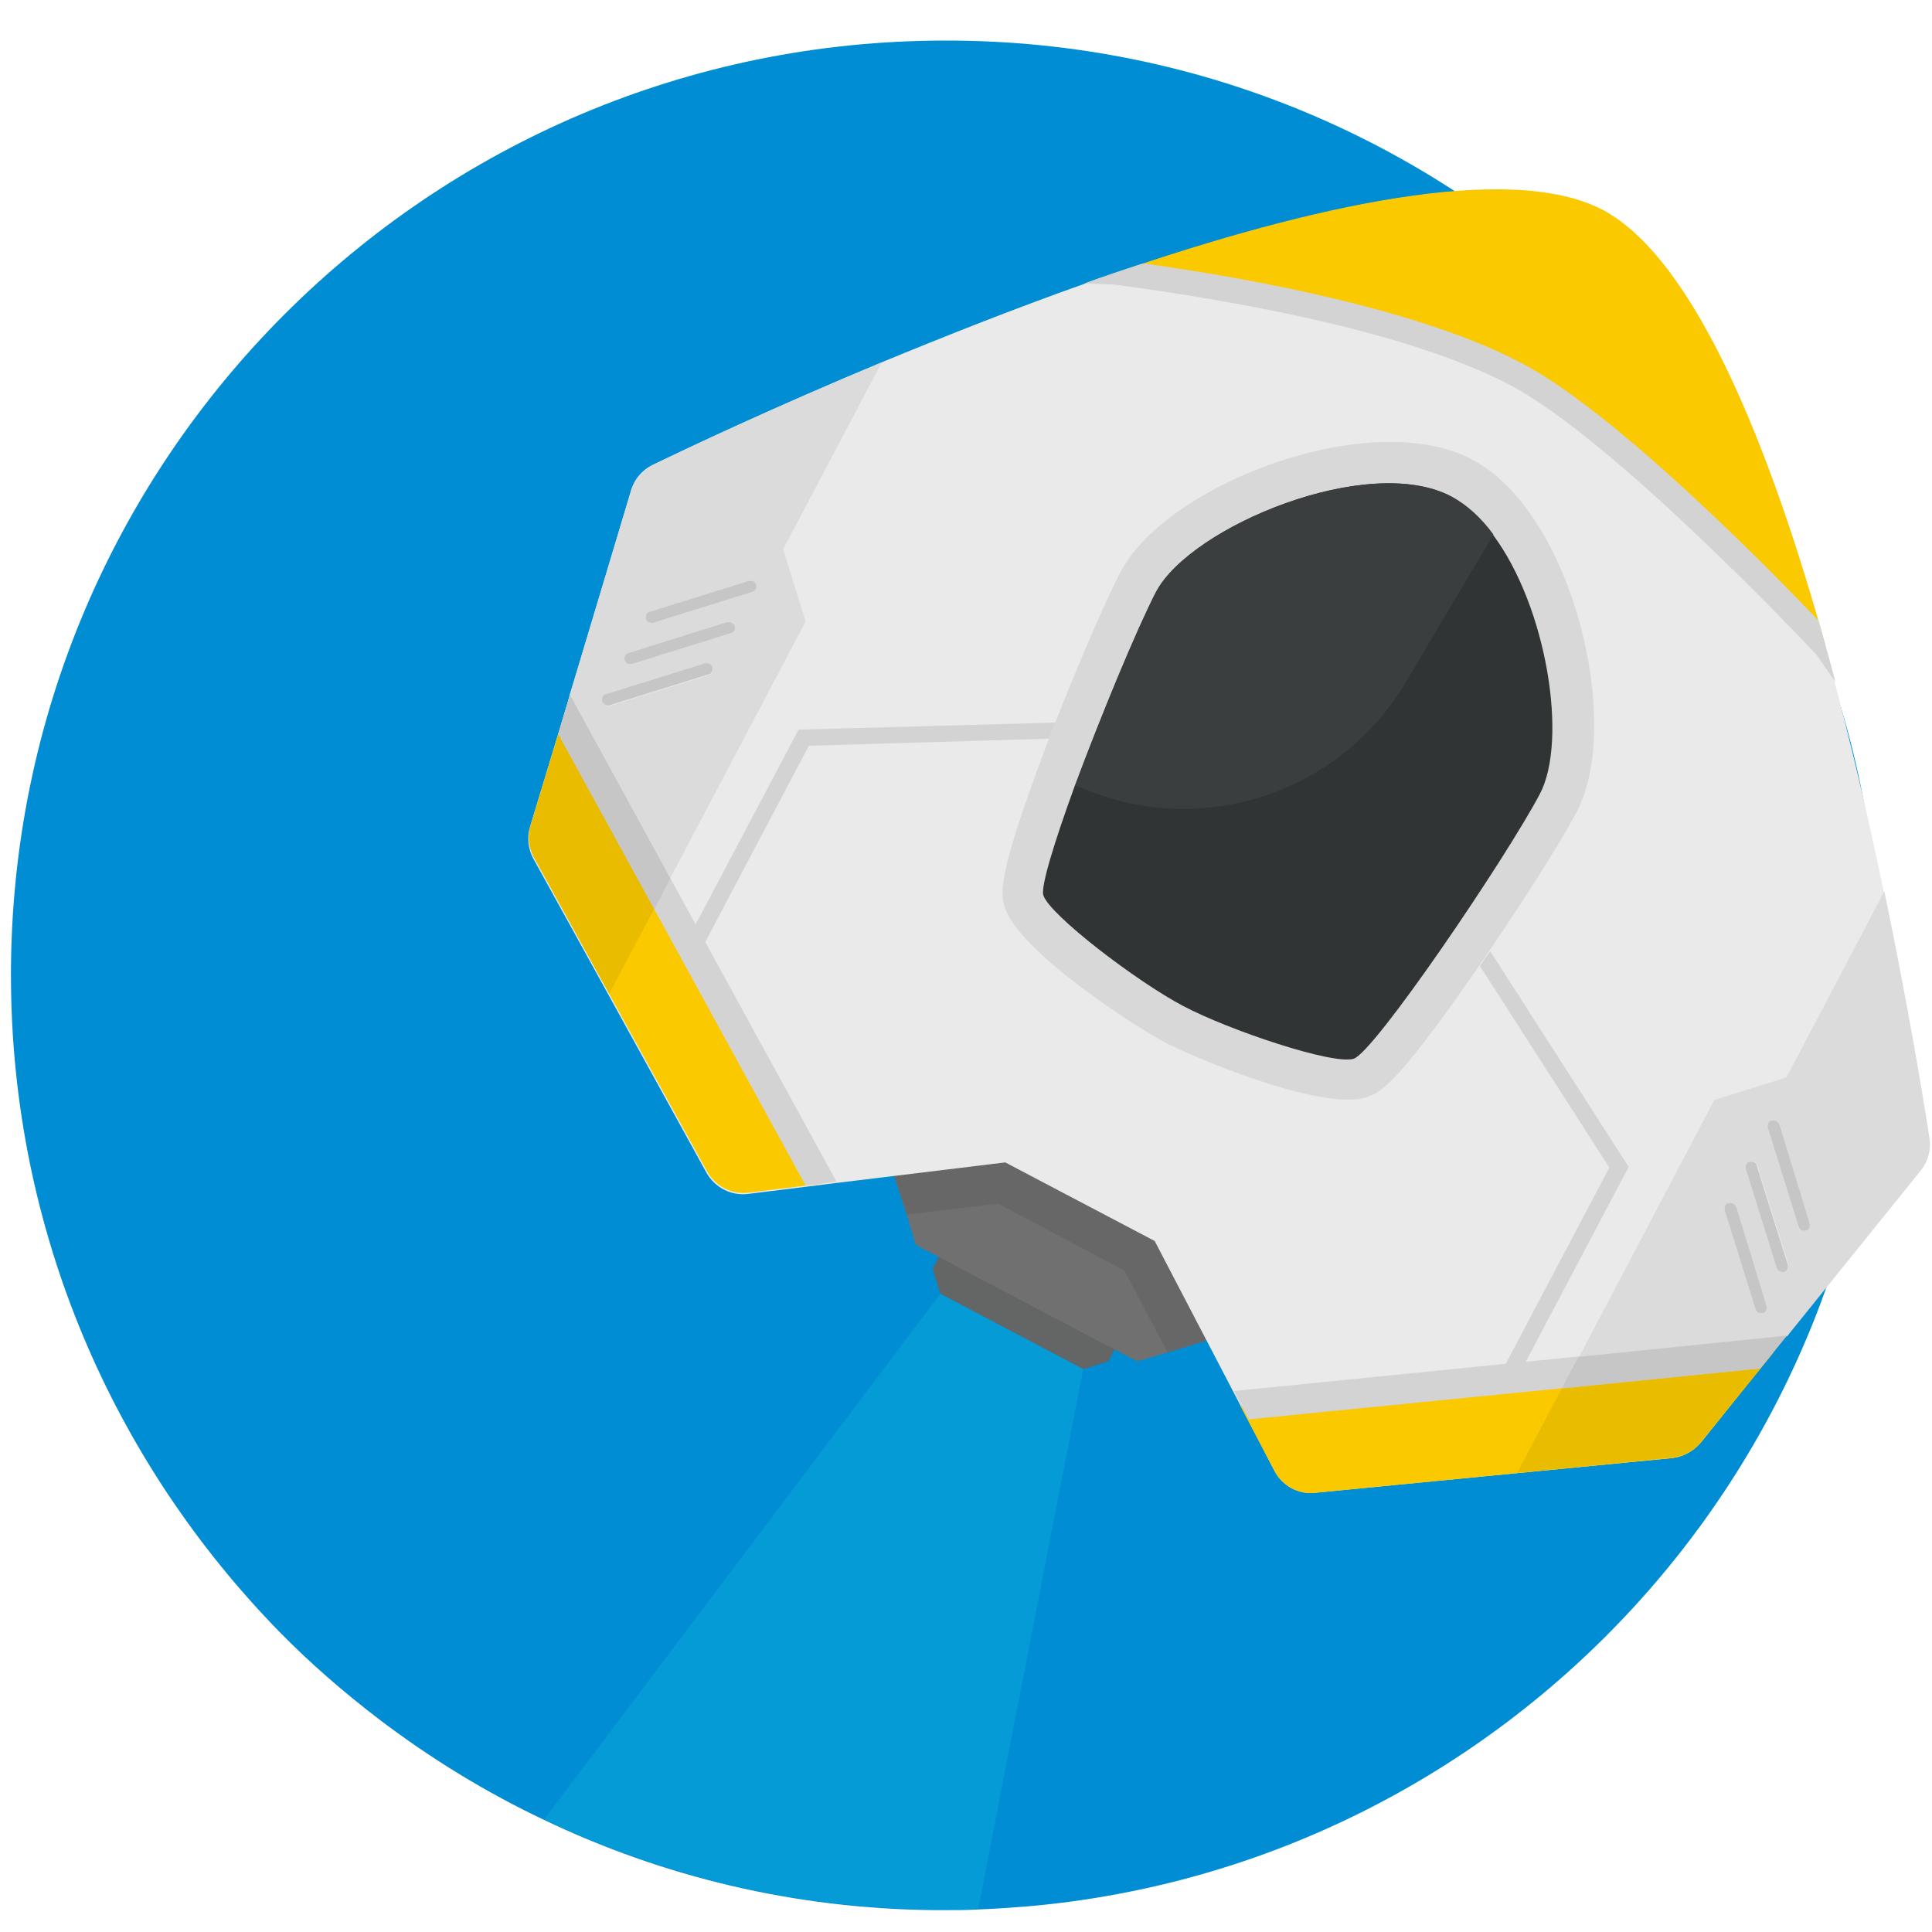 <?xml version="1.0" encoding="utf-8"?>
<!-- Generator: Adobe Illustrator 22.0.1, SVG Export Plug-In . SVG Version: 6.00 Build 0)  -->
<svg version="1.1" id="Layer_1" xmlns="http://www.w3.org/2000/svg" xmlns:xlink="http://www.w3.org/1999/xlink" x="0px" y="0px"
	 viewBox="0 0 300 300" style="enable-background:new 0 0 300 300;" xml:space="preserve">
<style type="text/css">
	.st0{fill:#008DD3;}
	.st1{fill:#646666;}
	.st2{fill:#707070;}
	.st3{fill:#676767;}
	.st4{fill:#EAEAEA;}
	.st5{fill:#FAC900;}
	.st6{fill:#D3D3D3;}
	.st7{fill:#D8D8D8;}
	.st8{fill:#303435;}
	.st9{fill:#3B3E3F;}
	.st10{fill:#DBDBDB;}
	.st11{fill:#EABC00;}
	.st12{fill:#C6C6C6;}
	.st13{fill:#059BD6;}
</style>
<g>
	<g>
		<g>
			<path class="st0" d="M291.9,151.4c0,75.8-58.1,138-132.1,144.6c-2.6,0.2-5.2,0.4-7.9,0.5c-1.7,0.1-3.4,0.1-5.1,0.1
				c-0.6,0-1.1,0-1.7,0c-21.7-0.2-42.2-5.2-60.6-14c-9.1-4.3-17.7-9.6-25.6-15.6c-5.5-4.2-10.7-8.7-15.5-13.6
				C17.6,227,1.7,191.1,1.7,151.4c0-80.2,65-145.1,145.1-145.1C226.9,6.2,291.9,71.2,291.9,151.4z"/>
		</g>
	</g>
	<g>
		<polyline class="st1" points="179.7,196.8 152.5,182.4 144.8,197 146,200.9 168.2,212.6 172.1,211.4 179.7,196.8 		"/>
		<polyline class="st2" points="187.5,208.1 181.3,210 176.6,211.4 142.2,193.3 140.8,188.6 138.8,182.4 156.2,180.3 179.4,192.6 
			187.5,208.1 		"/>
		<polyline class="st3" points="179.4,192.6 156.2,180.3 138.8,182.4 140.8,188.6 155,186.9 174.6,197.3 181.3,210 187.5,208.1 
			179.4,192.6 		"/>
		<path class="st4" d="M298.2,181.6l-20.8,25.8l-4.1,5.1l-9.2,11.5c-1.1,1.3-2.7,2.2-4.4,2.4l-55.5,5.4c-2.6,0.3-5.1-1.1-6.3-3.4
			l-4.1-7.9l-2.3-4.4l-12.2-23.4l-23.2-12.2l-26.3,3.2l-4.8,0.6l-8.9,1.1c-2.6,0.3-5.1-1-6.4-3.3l-15.2-27.6l-11.7-21.2
			c-0.8-1.5-1-3.3-0.5-4.9l4.3-14.2l1.8-6L98,76.1c0.5-1.7,1.7-3.1,3.3-3.9c5.4-2.6,18.7-8.9,35.5-15.9c9.7-4,20.5-8.3,31.5-12.2
			c3-1.1,6-2.1,9.1-3.1c28.7-9.5,57.5-15.6,71.4-8.3c13.9,7.3,25.1,34.6,33.5,63.8c0.9,3.2,1.8,6.3,2.6,9.5
			c8.2,30.9,13.1,61.5,14.6,70.7C299.8,178.4,299.4,180.2,298.2,181.6"/>
		<path class="st5" d="M283.5,100.4c-10.3-11.5-31-33.3-48.1-42.3c-17-9-46.6-13.8-62-15.8c30-10.3,61-17.3,75.5-9.7
			C263.3,40.3,275,69.8,283.5,100.4z"/>
		<path class="st5" d="M275.4,210l-11.3,14c-1.1,1.3-2.7,2.2-4.4,2.4l-55.5,5.4c-2.6,0.3-5.1-1.1-6.3-3.4l-5.3-10.1l41.4-4.1
			L275.4,210"/>
		<path class="st5" d="M127.5,183.8l-11.3,1.4c-2.6,0.3-5.1-1-6.4-3.3l-26.9-48.8c-0.8-1.5-1-3.3-0.5-4.9l5.2-17.2l19.9,36.4
			L127.5,183.8"/>
		<polyline class="st6" points="129.9,183.5 125.1,184.1 86.7,114 88.5,107.9 129.9,183.5 		"/>
		<path class="st7" d="M180.8,161.8c-3.9-2-22.7-14-24.8-21c-0.6-2-1.3-4.4,6.5-25.1c3.5-9.1,8.4-20.9,11.5-26.9
			c7.2-13.7,38.8-25.7,54.5-17.5s23.6,41.1,16.3,54.8c-3.1,5.9-10.1,16.6-15.7,24.7c-12.6,18.2-14.9,18.9-17,19.6
			C205.1,172.6,184.6,163.9,180.8,161.8z"/>
		<path class="st8" d="M239.1,123.3c-5.4,10.2-25.7,40.1-28.9,41.1c-3.2,1-19.3-4.4-26.5-8.2c-7.2-3.8-20.7-14.1-21.7-17.2
			c-0.4-1.4,1.8-8.5,4.9-17c4.1-11,9.6-24.3,12.6-30.1c5.4-10.2,33-21.6,45.8-14.8c2.4,1.3,4.6,3.3,6.5,5.9
			C240.2,94.2,243.5,115,239.1,123.3z"/>
		<path class="st9" d="M169.6,123l-2.6-1c4.1-11,9.6-24.3,12.6-30.1c5.4-10.2,33-21.6,45.8-14.8c2.4,1.3,4.6,3.3,6.5,5.9l-13.6,22.9
			C208.4,122.7,187.8,129.9,169.6,123z"/>
		<path class="st6" d="M285,105.9l-3-4.3c-1.9-2-31.4-33.3-47.5-41.8c-16.7-8.8-45.6-13.5-61.4-15.6l-4.7-0.2c3-1.1,6-2.1,9.1-3.1
			c16.6,2.3,42.9,7.1,58.8,15.5c14.5,7.6,38.3,31.8,46.1,40C283.3,99.6,284.2,102.8,285,105.9z"/>
		<polyline class="st6" points="277.4,207.4 273.3,212.5 193.9,220.4 191.6,216 277.4,207.4 		"/>
		<path class="st6" d="M162.9,114.7L162.9,114.7l-37.3,1.1l-17,32.2l-2.3-1.2l17.7-33.5l39.9-1.1C163.5,113,163.2,113.9,162.9,114.7
			z"/>
		<path class="st6" d="M252.9,181.2l-17.7,33.5l-2.3-1.2l17-32.2L229.8,150c0.5-0.7,1-1.5,1.6-2.3L252.9,181.2z"/>
		<path class="st6" d="M100.4,96.1c-0.1-0.5,0.1-1,0.6-1.1l15.4-4.8c0.5-0.1,1,0.1,1.1,0.6c0.1,0.5-0.1,1-0.6,1.1l-15.4,4.8
			C101,96.8,100.5,96.6,100.4,96.1"/>
		<path class="st6" d="M97,102.5c-0.1-0.5,0.1-1,0.6-1.1l15.3-4.8c0.5-0.1,1,0.1,1.1,0.6c0.1,0.5-0.1,1-0.6,1.1l-15.4,4.8
			C97.6,103.3,97.1,103,97,102.5"/>
		<path class="st6" d="M93.6,108.9c-0.1-0.5,0.1-1,0.6-1.1l15.4-4.8c0.5-0.1,1,0.1,1.1,0.6c0.1,0.5-0.1,1-0.6,1.1l-15.4,4.8
			C94.2,109.7,93.7,109.4,93.6,108.9"/>
		<path class="st6" d="M280.4,191.1c0.5-0.1,0.7-0.6,0.6-1.1l-4.7-15.4c-0.1-0.5-0.6-0.7-1.1-0.6c-0.5,0.1-0.7,0.6-0.6,1.1l4.8,15.4
			C279.5,190.9,279.9,191.2,280.4,191.1"/>
		<path class="st6" d="M277,197.5c0.5-0.1,0.7-0.6,0.6-1.1l-4.8-15.3c-0.1-0.5-0.6-0.7-1.1-0.6c-0.5,0.1-0.7,0.6-0.6,1.1l4.8,15.4
			C276.1,197.3,276.6,197.6,277,197.5"/>
		<path class="st6" d="M273.7,203.9c0.5-0.1,0.7-0.6,0.6-1.1l-4.7-15.4c-0.1-0.5-0.6-0.7-1.1-0.6c-0.5,0.1-0.7,0.6-0.6,1.1l4.8,15.4
			C272.7,203.8,273.2,204,273.7,203.9"/>
		<path class="st10" d="M94,109.5c-0.2-0.1-0.4-0.3-0.4-0.5c-0.1-0.5,0.1-1,0.6-1.1l15.4-4.8c0.2-0.1,0.5,0,0.7,0.1s0.4,0.3,0.4,0.5
			c0.1,0.5-0.1,1-0.6,1.1l-15.4,4.8C94.5,109.6,94.2,109.6,94,109.5 M97.4,103c-0.2-0.1-0.4-0.3-0.4-0.5c-0.1-0.5,0.1-1,0.6-1.1
			l15.3-4.8c0.2-0.1,0.5,0,0.7,0.1c0.2,0.1,0.4,0.3,0.4,0.5c0.1,0.5-0.1,1-0.6,1.1l-15.4,4.8C97.8,103.2,97.6,103.2,97.4,103
			 M100.8,96.6c-0.2-0.1-0.4-0.3-0.4-0.5c-0.1-0.5,0.1-1,0.6-1.1l15.4-4.8c0.2-0.1,0.5,0,0.7,0.1c0.2,0.1,0.4,0.3,0.4,0.5
			c0.1,0.5-0.1,1-0.6,1.1l-15.4,4.8C101.2,96.8,101,96.7,100.8,96.6 M136.9,56.3L136.9,56.3c-16.8,7-30.2,13.3-35.5,15.9
			c-1.2,0.6-2.2,1.6-2.9,2.8c-0.2,0.4-0.4,0.8-0.5,1.2l-9.6,31.9l15.6,28.4l21.1-40l-3.5-11.2L136.9,56.3"/>
		<path class="st11" d="M86.7,114l-4.3,14.2c-0.5,1.6-0.3,3.4,0.5,4.9l11.7,21.2l7-13.2L86.7,114"/>
		<polyline class="st12" points="88.5,107.9 86.7,114 101.6,141.2 104.1,136.4 88.5,107.9 		"/>
		<path class="st12" d="M117,90.3c-0.2-0.1-0.4-0.1-0.7-0.1L100.9,95c-0.5,0.1-0.7,0.6-0.6,1.1c0.1,0.2,0.2,0.4,0.4,0.5
			c0.2,0.1,0.4,0.1,0.7,0.1l15.4-4.8c0.5-0.1,0.7-0.6,0.6-1.1C117.3,90.6,117.2,90.4,117,90.3"/>
		<path class="st12" d="M113.6,96.7c-0.2-0.1-0.4-0.1-0.7-0.1l-15.3,4.8c-0.5,0.1-0.7,0.6-0.6,1.1c0.1,0.2,0.2,0.4,0.4,0.5
			c0.2,0.1,0.4,0.1,0.7,0.1l15.4-4.8c0.5-0.1,0.7-0.6,0.6-1.1C113.9,97,113.8,96.8,113.6,96.7"/>
		<path class="st12" d="M110.2,103.1c-0.2-0.1-0.4-0.1-0.7-0.1l-15.4,4.8c-0.5,0.1-0.7,0.6-0.6,1.1c0.1,0.2,0.2,0.4,0.4,0.5
			c0.2,0.1,0.4,0.1,0.7,0.1l15.4-4.8c0.5-0.1,0.7-0.6,0.6-1.1C110.6,103.4,110.4,103.3,110.2,103.1"/>
		<path class="st10" d="M273,203.8c-0.2-0.1-0.4-0.3-0.4-0.5l-4.8-15.4c-0.1-0.5,0.1-1,0.6-1.1c0.2-0.1,0.5,0,0.7,0.1
			s0.4,0.3,0.4,0.5l4.7,15.4c0.1,0.5-0.1,1-0.6,1.1C273.4,203.9,273.2,203.9,273,203.8 M276.4,197.4c-0.2-0.1-0.4-0.3-0.4-0.5
			l-4.8-15.4c-0.1-0.5,0.1-1,0.6-1.1c0.2-0.1,0.5,0,0.7,0.1c0.2,0.1,0.4,0.3,0.4,0.5l4.8,15.3c0.1,0.5-0.1,1-0.6,1.1
			C276.8,197.5,276.6,197.5,276.4,197.4 M279.7,191c-0.2-0.1-0.4-0.3-0.4-0.5l-4.8-15.4c-0.1-0.5,0.1-1,0.6-1.1
			c0.2-0.1,0.5,0,0.7,0.1c0.2,0.1,0.4,0.3,0.4,0.5l4.7,15.4c0.1,0.5-0.1,1-0.6,1.1C280.2,191.1,279.9,191.1,279.7,191 M292.6,138.4
			l-15.2,28.9l-11.2,3.5l-21,39.9l32.3-3.2l20.8-25.8c1.1-1.4,1.6-3.2,1.3-5C298.7,170.8,296.3,156.2,292.6,138.4"/>
		<path class="st11" d="M273.3,212.5l-30.8,3.1l-6.9,13.1l24.1-2.4c1.7-0.2,3.3-1,4.4-2.4L273.3,212.5"/>
		<polyline class="st12" points="277.4,207.4 245.1,210.7 242.5,215.6 273.3,212.5 273.4,212.4 277.4,207.5 277.4,207.4 		"/>
		<path class="st12" d="M275.8,174.1c-0.2-0.1-0.4-0.1-0.7-0.1c-0.5,0.1-0.7,0.6-0.6,1.1l4.8,15.4c0.1,0.2,0.2,0.4,0.4,0.5
			c0.2,0.1,0.4,0.1,0.7,0.1c0.5-0.1,0.7-0.6,0.6-1.1l-4.7-15.4C276.2,174.4,276,174.2,275.8,174.1"/>
		<path class="st12" d="M272.4,180.5c-0.2-0.1-0.4-0.1-0.7-0.1c-0.5,0.1-0.7,0.6-0.6,1.1l4.8,15.4c0.1,0.2,0.2,0.4,0.4,0.5
			c0.2,0.1,0.4,0.1,0.7,0.1c0.5-0.1,0.7-0.6,0.6-1.1l-4.8-15.3C272.8,180.8,272.6,180.6,272.4,180.5"/>
		<path class="st12" d="M269.1,186.9c-0.2-0.1-0.4-0.1-0.7-0.1c-0.5,0.1-0.7,0.6-0.6,1.1l4.8,15.4c0.1,0.2,0.2,0.4,0.4,0.5
			c0.2,0.1,0.4,0.1,0.7,0.1c0.5-0.1,0.7-0.6,0.6-1.1l-4.7-15.4C269.4,187.2,269.3,187,269.1,186.9"/>
	</g>
	<path class="st13" d="M168.2,212.6l-16.3,83.8c-1.7,0.1-3.4,0.1-5.1,0.1c-0.6,0-1.1,0-1.7,0c-21.7-0.2-42.2-5.2-60.6-14l61.5-81.6
		L168.2,212.6z"/>
</g>
</svg>
